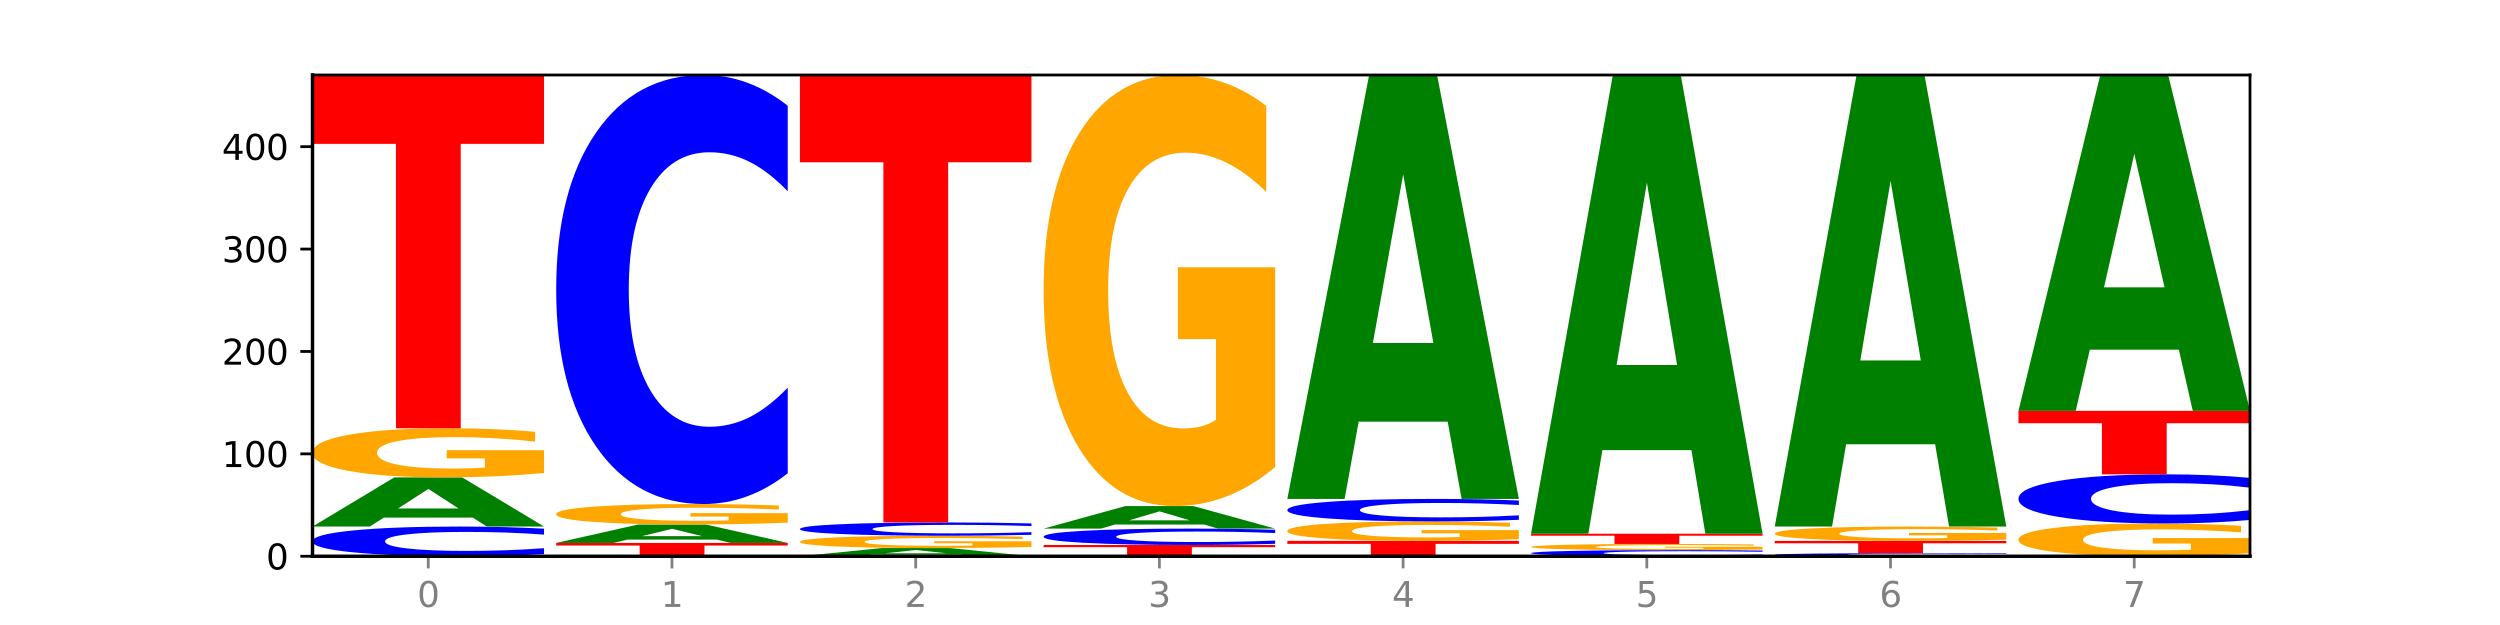 <?xml version="1.0" encoding="utf-8" standalone="no"?>
<!DOCTYPE svg PUBLIC "-//W3C//DTD SVG 1.1//EN"
  "http://www.w3.org/Graphics/SVG/1.1/DTD/svg11.dtd">
<svg xmlns:xlink="http://www.w3.org/1999/xlink" width="720pt" height="180pt" viewBox="0 0 720 180" xmlns="http://www.w3.org/2000/svg" version="1.1">
 <defs>
  <style type="text/css">*{stroke-linejoin: round; stroke-linecap: butt}</style>
 </defs>
 <g id="figure_1">
  <g id="patch_1">
   <path d="M 0 180 
L 720 180 
L 720 0 
L 0 0 
z
" style="fill: #ffffff"/>
  </g>
  <g id="axes_1">
   <g id="patch_2">
    <path d="M 90 160.2 
L 648 160.2 
L 648 21.6 
L 90 21.6 
z
" style="fill: #ffffff"/>
   </g>
   <g id="line2d_1">
    <path d="M 90 160.2 
L 648 160.2 
" clip-path="url(#pae17dd92c6)" style="fill: none; stroke: #000000; stroke-width: 0.5; stroke-linecap: square"/>
   </g>
   <g id="patch_3">
    <path d="M 156.679 159.587 
Q 151.102 159.891 145.07 160.045 
Q 139.039 160.2 132.47 160.2 
Q 112.882 160.2 101.441 159.048 
Q 90 157.896 90 155.927 
Q 90 153.95 101.441 152.8 
Q 112.882 151.648 132.47 151.648 
Q 139.039 151.648 145.07 151.804 
Q 151.102 151.957 156.679 152.261 
L 156.679 153.966 
Q 151.051 153.563 145.591 153.376 
Q 140.131 153.189 134.1 153.189 
Q 123.281 153.189 117.082 153.918 
Q 110.899 154.646 110.899 155.927 
Q 110.899 157.202 117.082 157.932 
Q 123.281 158.66 134.1 158.66 
Q 140.131 158.66 145.591 158.472 
Q 151.051 158.283 156.679 157.881 
L 156.679 159.587 
z
" clip-path="url(#pae17dd92c6)" style="fill: #0000ff"/>
   </g>
   <g id="patch_4">
    <path d="M 136.189 149.07 
L 110.545 149.07 
L 106.496 151.648 
L 90 151.648 
L 113.558 137.493 
L 133.121 137.493 
L 156.679 151.648 
L 140.197 151.648 
L 136.189 149.07 
z
M 114.635 146.442 
L 132.058 146.442 
L 123.36 140.812 
L 114.635 146.442 
z
" clip-path="url(#pae17dd92c6)" style="fill: #008000"/>
   </g>
   <g id="patch_5">
    <path d="M 156.679 136.212 
Q 149.955 136.853 142.722 137.174 
Q 135.489 137.493 127.778 137.493 
Q 110.353 137.493 100.177 135.587 
Q 90 133.68 90 130.42 
Q 90 127.122 100.356 125.23 
Q 110.727 123.338 128.764 123.338 
Q 135.713 123.338 142.079 123.596 
Q 148.46 123.85 154.109 124.353 
L 154.109 127.175 
Q 148.281 126.528 142.513 126.21 
Q 136.744 125.888 130.946 125.888 
Q 120.216 125.888 114.403 127.063 
Q 108.59 128.236 108.59 130.42 
Q 108.59 132.584 114.194 133.765 
Q 119.798 134.943 130.109 134.943 
Q 132.919 134.943 135.325 134.876 
Q 137.731 134.806 139.643 134.66 
L 139.643 132.011 
L 128.66 132.011 
L 128.66 129.651 
L 156.679 129.651 
L 156.679 136.212 
z
" clip-path="url(#pae17dd92c6)" style="fill: #ffa600"/>
   </g>
   <g id="patch_6">
    <path d="M 90 21.6 
L 156.679 21.6 
L 156.679 41.442 
L 132.69 41.442 
L 132.69 123.338 
L 114.036 123.338 
L 114.036 41.442 
L 90 41.442 
L 90 21.6 
z
" clip-path="url(#pae17dd92c6)" style="fill: #ff0000"/>
   </g>
   <g id="patch_7">
    <path d="M 160.189 156.366 
L 226.868 156.366 
L 226.868 157.114 
L 202.879 157.114 
L 202.879 160.2 
L 184.224 160.2 
L 184.224 157.114 
L 160.189 157.114 
L 160.189 156.366 
z
" clip-path="url(#pae17dd92c6)" style="fill: #ff0000"/>
   </g>
   <g id="patch_8">
    <path d="M 206.377 155.399 
L 180.734 155.399 
L 176.685 156.366 
L 160.189 156.366 
L 183.747 151.058 
L 203.31 151.058 
L 226.868 156.366 
L 210.386 156.366 
L 206.377 155.399 
z
M 184.824 154.414 
L 202.247 154.414 
L 193.549 152.303 
L 184.824 154.414 
z
" clip-path="url(#pae17dd92c6)" style="fill: #008000"/>
   </g>
   <g id="patch_9">
    <path d="M 226.868 150.525 
Q 220.143 150.791 212.91 150.926 
Q 205.678 151.058 197.967 151.058 
Q 180.542 151.058 170.365 150.264 
Q 160.189 149.47 160.189 148.111 
Q 160.189 146.737 170.545 145.949 
Q 180.916 145.16 198.953 145.16 
Q 205.902 145.16 212.268 145.268 
Q 218.649 145.374 224.298 145.583 
L 224.298 146.759 
Q 218.47 146.49 212.701 146.357 
Q 206.933 146.223 201.135 146.223 
Q 190.405 146.223 184.592 146.713 
Q 178.779 147.201 178.779 148.111 
Q 178.779 149.013 184.383 149.505 
Q 189.987 149.996 200.298 149.996 
Q 203.107 149.996 205.513 149.968 
Q 207.919 149.939 209.832 149.878 
L 209.832 148.774 
L 198.848 148.774 
L 198.848 147.791 
L 226.868 147.791 
L 226.868 150.525 
z
" clip-path="url(#pae17dd92c6)" style="fill: #ffa600"/>
   </g>
   <g id="patch_10">
    <path d="M 226.868 136.304 
Q 221.29 140.694 215.259 142.914 
Q 209.228 145.16 202.659 145.16 
Q 183.07 145.16 171.629 128.519 
Q 160.189 111.877 160.189 83.418 
Q 160.189 54.857 171.629 38.241 
Q 183.07 21.6 202.659 21.6 
Q 209.228 21.6 215.259 23.846 
Q 221.29 26.067 226.868 30.457 
L 226.868 55.087 
Q 221.24 49.268 215.78 46.562 
Q 210.32 43.857 204.289 43.857 
Q 193.47 43.857 187.27 54.398 
Q 181.088 64.914 181.088 83.418 
Q 181.088 101.847 187.27 112.388 
Q 193.47 122.904 204.289 122.904 
Q 210.32 122.904 215.78 120.198 
Q 221.24 117.467 226.868 111.648 
L 226.868 136.304 
z
" clip-path="url(#pae17dd92c6)" style="fill: #0000ff"/>
   </g>
   <g id="patch_11">
    <path d="M 276.566 159.77 
L 250.922 159.77 
L 246.873 160.2 
L 230.377 160.2 
L 253.935 157.841 
L 273.499 157.841 
L 297.057 160.2 
L 280.574 160.2 
L 276.566 159.77 
z
M 255.012 159.332 
L 272.435 159.332 
L 263.737 158.394 
L 255.012 159.332 
z
" clip-path="url(#pae17dd92c6)" style="fill: #008000"/>
   </g>
   <g id="patch_12">
    <path d="M 297.057 157.521 
Q 290.332 157.681 283.099 157.761 
Q 275.866 157.841 268.155 157.841 
Q 250.731 157.841 240.554 157.364 
Q 230.377 156.888 230.377 156.073 
Q 230.377 155.248 240.733 154.775 
Q 251.104 154.302 269.142 154.302 
Q 276.09 154.302 282.457 154.366 
Q 288.838 154.43 294.486 154.556 
L 294.486 155.261 
Q 288.658 155.1 282.89 155.02 
Q 277.122 154.94 271.323 154.94 
Q 260.594 154.94 254.781 155.233 
Q 248.967 155.527 248.967 156.073 
Q 248.967 156.614 254.571 156.909 
Q 260.175 157.203 270.487 157.203 
Q 273.296 157.203 275.702 157.187 
Q 278.108 157.169 280.021 157.133 
L 280.021 156.47 
L 269.037 156.47 
L 269.037 155.88 
L 297.057 155.88 
L 297.057 157.521 
z
" clip-path="url(#pae17dd92c6)" style="fill: #ffa600"/>
   </g>
   <g id="patch_13">
    <path d="M 297.057 154.027 
Q 291.479 154.164 285.448 154.232 
Q 279.417 154.302 272.848 154.302 
Q 253.259 154.302 241.818 153.786 
Q 230.377 153.269 230.377 152.387 
Q 230.377 151.5 241.818 150.985 
Q 253.259 150.469 272.848 150.469 
Q 279.417 150.469 285.448 150.538 
Q 291.479 150.607 297.057 150.743 
L 297.057 151.507 
Q 291.429 151.327 285.969 151.243 
Q 280.509 151.159 274.477 151.159 
Q 263.658 151.159 257.459 151.486 
Q 251.277 151.812 251.277 152.387 
Q 251.277 152.958 257.459 153.285 
Q 263.658 153.612 274.477 153.612 
Q 280.509 153.612 285.969 153.528 
Q 291.429 153.443 297.057 153.262 
L 297.057 154.027 
z
" clip-path="url(#pae17dd92c6)" style="fill: #0000ff"/>
   </g>
   <g id="patch_14">
    <path d="M 230.377 21.6 
L 297.057 21.6 
L 297.057 46.733 
L 273.068 46.733 
L 273.068 150.469 
L 254.413 150.469 
L 254.413 46.733 
L 230.377 46.733 
L 230.377 21.6 
z
" clip-path="url(#pae17dd92c6)" style="fill: #ff0000"/>
   </g>
   <g id="patch_15">
    <path d="M 300.566 156.956 
L 367.245 156.956 
L 367.245 157.589 
L 343.256 157.589 
L 343.256 160.2 
L 324.602 160.2 
L 324.602 157.589 
L 300.566 157.589 
L 300.566 156.956 
z
" clip-path="url(#pae17dd92c6)" style="fill: #ff0000"/>
   </g>
   <g id="patch_16">
    <path d="M 367.245 156.618 
Q 361.668 156.786 355.636 156.87 
Q 349.605 156.956 343.036 156.956 
Q 323.448 156.956 312.007 156.321 
Q 300.566 155.685 300.566 154.598 
Q 300.566 153.508 312.007 152.873 
Q 323.448 152.238 343.036 152.238 
Q 349.605 152.238 355.636 152.324 
Q 361.668 152.408 367.245 152.576 
L 367.245 153.517 
Q 361.617 153.294 356.157 153.191 
Q 350.697 153.088 344.666 153.088 
Q 333.847 153.088 327.648 153.49 
Q 321.465 153.892 321.465 154.598 
Q 321.465 155.302 327.648 155.705 
Q 333.847 156.106 344.666 156.106 
Q 350.697 156.106 356.157 156.003 
Q 361.617 155.899 367.245 155.676 
L 367.245 156.618 
z
" clip-path="url(#pae17dd92c6)" style="fill: #0000ff"/>
   </g>
   <g id="patch_17">
    <path d="M 346.755 151.056 
L 321.111 151.056 
L 317.062 152.238 
L 300.566 152.238 
L 324.124 145.75 
L 343.687 145.75 
L 367.245 152.238 
L 350.763 152.238 
L 346.755 151.056 
z
M 325.201 149.852 
L 342.624 149.852 
L 333.926 147.271 
L 325.201 149.852 
z
" clip-path="url(#pae17dd92c6)" style="fill: #008000"/>
   </g>
   <g id="patch_18">
    <path d="M 367.245 134.517 
Q 360.521 140.134 353.288 142.955 
Q 346.055 145.75 338.344 145.75 
Q 320.919 145.75 310.743 129.029 
Q 300.566 112.308 300.566 83.714 
Q 300.566 54.785 310.922 38.193 
Q 321.293 21.6 339.33 21.6 
Q 346.279 21.6 352.645 23.857 
Q 359.026 26.088 364.675 30.499 
L 364.675 55.247 
Q 358.847 49.579 353.079 46.784 
Q 347.31 43.963 341.512 43.963 
Q 330.782 43.963 324.969 54.272 
Q 319.156 64.556 319.156 83.714 
Q 319.156 102.691 324.76 113.052 
Q 330.364 123.387 340.675 123.387 
Q 343.485 123.387 345.891 122.797 
Q 348.297 122.182 350.209 120.9 
L 350.209 97.665 
L 339.226 97.665 
L 339.226 76.969 
L 367.245 76.969 
L 367.245 134.517 
z
" clip-path="url(#pae17dd92c6)" style="fill: #ffa600"/>
   </g>
   <g id="patch_19">
    <path d="M 370.755 155.777 
L 437.434 155.777 
L 437.434 156.639 
L 413.445 156.639 
L 413.445 160.2 
L 394.79 160.2 
L 394.79 156.639 
L 370.755 156.639 
L 370.755 155.777 
z
" clip-path="url(#pae17dd92c6)" style="fill: #ff0000"/>
   </g>
   <g id="patch_20">
    <path d="M 437.434 155.27 
Q 430.709 155.523 423.476 155.65 
Q 416.244 155.777 408.533 155.777 
Q 391.108 155.777 380.931 155.022 
Q 370.755 154.267 370.755 152.977 
Q 370.755 151.671 381.111 150.922 
Q 391.482 150.174 409.519 150.174 
Q 416.468 150.174 422.834 150.275 
Q 429.215 150.376 434.864 150.575 
L 434.864 151.692 
Q 429.036 151.436 423.267 151.31 
Q 417.499 151.183 411.701 151.183 
Q 400.971 151.183 395.158 151.648 
Q 389.345 152.112 389.345 152.977 
Q 389.345 153.833 394.949 154.301 
Q 400.553 154.767 410.864 154.767 
Q 413.673 154.767 416.079 154.741 
Q 418.485 154.713 420.398 154.655 
L 420.398 153.606 
L 409.414 153.606 
L 409.414 152.672 
L 437.434 152.672 
L 437.434 155.27 
z
" clip-path="url(#pae17dd92c6)" style="fill: #ffa600"/>
   </g>
   <g id="patch_21">
    <path d="M 437.434 149.709 
Q 431.856 149.939 425.825 150.056 
Q 419.794 150.174 413.225 150.174 
Q 393.636 150.174 382.196 149.3 
Q 370.755 148.426 370.755 146.932 
Q 370.755 145.432 382.196 144.56 
Q 393.636 143.686 413.225 143.686 
Q 419.794 143.686 425.825 143.804 
Q 431.856 143.92 437.434 144.151 
L 437.434 145.444 
Q 431.806 145.139 426.346 144.997 
Q 420.886 144.855 414.855 144.855 
Q 404.036 144.855 397.836 145.408 
Q 391.654 145.96 391.654 146.932 
Q 391.654 147.899 397.836 148.453 
Q 404.036 149.005 414.855 149.005 
Q 420.886 149.005 426.346 148.863 
Q 431.806 148.72 437.434 148.414 
L 437.434 149.709 
z
" clip-path="url(#pae17dd92c6)" style="fill: #0000ff"/>
   </g>
   <g id="patch_22">
    <path d="M 416.943 121.446 
L 391.3 121.446 
L 387.251 143.686 
L 370.755 143.686 
L 394.313 21.6 
L 413.876 21.6 
L 437.434 143.686 
L 420.952 143.686 
L 416.943 121.446 
z
M 395.39 98.787 
L 412.813 98.787 
L 404.115 50.225 
L 395.39 98.787 
z
" clip-path="url(#pae17dd92c6)" style="fill: #008000"/>
   </g>
   <g id="patch_23">
    <path d="M 507.623 160.073 
Q 502.045 160.136 496.014 160.168 
Q 489.983 160.2 483.414 160.2 
Q 463.825 160.2 452.384 159.962 
Q 440.943 159.723 440.943 159.316 
Q 440.943 158.907 452.384 158.669 
Q 463.825 158.431 483.414 158.431 
Q 489.983 158.431 496.014 158.463 
Q 502.045 158.495 507.623 158.557 
L 507.623 158.91 
Q 501.995 158.827 496.535 158.788 
Q 491.075 158.749 485.043 158.749 
Q 474.224 158.749 468.025 158.9 
Q 461.843 159.051 461.843 159.316 
Q 461.843 159.58 468.025 159.731 
Q 474.224 159.881 485.043 159.881 
Q 491.075 159.881 496.535 159.843 
Q 501.995 159.803 507.623 159.72 
L 507.623 160.073 
z
" clip-path="url(#pae17dd92c6)" style="fill: #0000ff"/>
   </g>
   <g id="patch_24">
    <path d="M 507.623 158.271 
Q 500.898 158.351 493.665 158.391 
Q 486.432 158.431 478.721 158.431 
Q 461.297 158.431 451.12 158.192 
Q 440.943 157.954 440.943 157.547 
Q 440.943 157.134 451.299 156.898 
Q 461.67 156.661 479.708 156.661 
Q 486.656 156.661 493.023 156.693 
Q 499.404 156.725 505.052 156.788 
L 505.052 157.141 
Q 499.224 157.06 493.456 157.02 
Q 487.688 156.98 481.889 156.98 
Q 471.16 156.98 465.347 157.127 
Q 459.533 157.273 459.533 157.547 
Q 459.533 157.817 465.137 157.965 
Q 470.741 158.112 481.053 158.112 
Q 483.862 158.112 486.268 158.104 
Q 488.674 158.095 490.587 158.076 
L 490.587 157.745 
L 479.603 157.745 
L 479.603 157.45 
L 507.623 157.45 
L 507.623 158.271 
z
" clip-path="url(#pae17dd92c6)" style="fill: #ffa600"/>
   </g>
   <g id="patch_25">
    <path d="M 440.943 153.712 
L 507.623 153.712 
L 507.623 154.287 
L 483.634 154.287 
L 483.634 156.661 
L 464.979 156.661 
L 464.979 154.287 
L 440.943 154.287 
L 440.943 153.712 
z
" clip-path="url(#pae17dd92c6)" style="fill: #ff0000"/>
   </g>
   <g id="patch_26">
    <path d="M 487.132 129.646 
L 461.488 129.646 
L 457.439 153.712 
L 440.943 153.712 
L 464.501 21.6 
L 484.065 21.6 
L 507.623 153.712 
L 491.14 153.712 
L 487.132 129.646 
z
M 465.578 105.126 
L 483.001 105.126 
L 474.303 52.575 
L 465.578 105.126 
z
" clip-path="url(#pae17dd92c6)" style="fill: #008000"/>
   </g>
   <g id="patch_27">
    <path d="M 577.811 160.137 
Q 572.234 160.168 566.203 160.184 
Q 560.171 160.2 553.603 160.2 
Q 534.014 160.2 522.573 160.081 
Q 511.132 159.962 511.132 159.758 
Q 511.132 159.553 522.573 159.434 
Q 534.014 159.315 553.603 159.315 
Q 560.171 159.315 566.203 159.331 
Q 572.234 159.347 577.811 159.379 
L 577.811 159.555 
Q 572.183 159.513 566.723 159.494 
Q 561.263 159.475 555.232 159.475 
Q 544.413 159.475 538.214 159.55 
Q 532.031 159.625 532.031 159.758 
Q 532.031 159.89 538.214 159.965 
Q 544.413 160.041 555.232 160.041 
Q 561.263 160.041 566.723 160.021 
Q 572.183 160.002 577.811 159.96 
L 577.811 160.137 
z
" clip-path="url(#pae17dd92c6)" style="fill: #0000ff"/>
   </g>
   <g id="patch_28">
    <path d="M 511.132 155.777 
L 577.811 155.777 
L 577.811 156.467 
L 553.822 156.467 
L 553.822 159.315 
L 535.168 159.315 
L 535.168 156.467 
L 511.132 156.467 
L 511.132 155.777 
z
" clip-path="url(#pae17dd92c6)" style="fill: #ff0000"/>
   </g>
   <g id="patch_29">
    <path d="M 577.811 155.403 
Q 571.087 155.59 563.854 155.684 
Q 556.621 155.777 548.91 155.777 
Q 531.486 155.777 521.309 155.221 
Q 511.132 154.665 511.132 153.714 
Q 511.132 152.752 521.488 152.2 
Q 531.859 151.648 549.896 151.648 
Q 556.845 151.648 563.211 151.723 
Q 569.592 151.797 575.241 151.944 
L 575.241 152.767 
Q 569.413 152.579 563.645 152.486 
Q 557.876 152.392 552.078 152.392 
Q 541.348 152.392 535.535 152.735 
Q 529.722 153.077 529.722 153.714 
Q 529.722 154.345 535.326 154.689 
Q 540.93 155.033 551.241 155.033 
Q 554.051 155.033 556.457 155.013 
Q 558.863 154.993 560.775 154.95 
L 560.775 154.178 
L 549.792 154.178 
L 549.792 153.489 
L 577.811 153.489 
L 577.811 155.403 
z
" clip-path="url(#pae17dd92c6)" style="fill: #ffa600"/>
   </g>
   <g id="patch_30">
    <path d="M 557.321 127.957 
L 531.677 127.957 
L 527.628 151.648 
L 511.132 151.648 
L 534.69 21.6 
L 554.253 21.6 
L 577.811 151.648 
L 561.329 151.648 
L 557.321 127.957 
z
M 535.767 103.821 
L 553.19 103.821 
L 544.492 52.091 
L 535.767 103.821 
z
" clip-path="url(#pae17dd92c6)" style="fill: #008000"/>
   </g>
   <g id="patch_31">
    <path d="M 648 159.346 
Q 641.275 159.773 634.042 159.988 
Q 626.81 160.2 619.099 160.2 
Q 601.674 160.2 591.497 158.929 
Q 581.321 157.658 581.321 155.485 
Q 581.321 153.286 591.677 152.025 
Q 602.048 150.763 620.085 150.763 
Q 627.034 150.763 633.4 150.935 
Q 639.781 151.105 645.43 151.44 
L 645.43 153.321 
Q 639.602 152.89 633.833 152.678 
Q 628.065 152.463 622.267 152.463 
Q 611.537 152.463 605.724 153.247 
Q 599.911 154.028 599.911 155.485 
Q 599.911 156.927 605.515 157.715 
Q 611.119 158.5 621.43 158.5 
Q 624.239 158.5 626.645 158.455 
Q 629.051 158.409 630.964 158.311 
L 630.964 156.545 
L 619.98 156.545 
L 619.98 154.972 
L 648 154.972 
L 648 159.346 
z
" clip-path="url(#pae17dd92c6)" style="fill: #ffa600"/>
   </g>
   <g id="patch_32">
    <path d="M 648 149.749 
Q 642.422 150.252 636.391 150.506 
Q 630.36 150.763 623.791 150.763 
Q 604.202 150.763 592.762 148.857 
Q 581.321 146.951 581.321 143.69 
Q 581.321 140.418 592.762 138.515 
Q 604.202 136.609 623.791 136.609 
Q 630.36 136.609 636.391 136.866 
Q 642.422 137.12 648 137.623 
L 648 140.445 
Q 642.372 139.778 636.912 139.468 
Q 631.452 139.158 625.421 139.158 
Q 614.602 139.158 608.402 140.366 
Q 602.22 141.57 602.22 143.69 
Q 602.22 145.801 608.402 147.009 
Q 614.602 148.214 625.421 148.214 
Q 631.452 148.214 636.912 147.904 
Q 642.372 147.591 648 146.924 
L 648 149.749 
z
" clip-path="url(#pae17dd92c6)" style="fill: #0000ff"/>
   </g>
   <g id="patch_33">
    <path d="M 581.321 118.325 
L 648 118.325 
L 648 121.891 
L 624.011 121.891 
L 624.011 136.609 
L 605.356 136.609 
L 605.356 121.891 
L 581.321 121.891 
L 581.321 118.325 
z
" clip-path="url(#pae17dd92c6)" style="fill: #ff0000"/>
   </g>
   <g id="patch_34">
    <path d="M 627.51 100.705 
L 601.866 100.705 
L 597.817 118.325 
L 581.321 118.325 
L 604.879 21.6 
L 624.442 21.6 
L 648 118.325 
L 631.518 118.325 
L 627.51 100.705 
z
M 605.956 82.753 
L 623.379 82.753 
L 614.681 44.278 
L 605.956 82.753 
z
" clip-path="url(#pae17dd92c6)" style="fill: #008000"/>
   </g>
   <g id="matplotlib.axis_1">
    <g id="xtick_1">
     <g id="line2d_2">
      <defs>
       <path id="m50a3ee0f15" d="M 0 0 
L 0 3.5 
" style="stroke: #808080; stroke-width: 0.8"/>
      </defs>
      <g>
       <use xlink:href="#m50a3ee0f15" x="123.34" y="160.2" style="fill: #808080; stroke: #808080; stroke-width: 0.8"/>
      </g>
     </g>
     <g id="text_1">
      <!-- 0 -->
      <g style="fill: #808080" transform="translate(120.158 174.798) scale(0.1 -0.1)">
       <defs>
        <path id="DejaVuSans-30" d="M 2034 4250 
Q 1547 4250 1301 3770 
Q 1056 3291 1056 2328 
Q 1056 1369 1301 889 
Q 1547 409 2034 409 
Q 2525 409 2770 889 
Q 3016 1369 3016 2328 
Q 3016 3291 2770 3770 
Q 2525 4250 2034 4250 
z
M 2034 4750 
Q 2819 4750 3233 4129 
Q 3647 3509 3647 2328 
Q 3647 1150 3233 529 
Q 2819 -91 2034 -91 
Q 1250 -91 836 529 
Q 422 1150 422 2328 
Q 422 3509 836 4129 
Q 1250 4750 2034 4750 
z
" transform="scale(0.016)"/>
       </defs>
       <use xlink:href="#DejaVuSans-30"/>
      </g>
     </g>
    </g>
    <g id="xtick_2">
     <g id="line2d_3">
      <g>
       <use xlink:href="#m50a3ee0f15" x="193.528" y="160.2" style="fill: #808080; stroke: #808080; stroke-width: 0.8"/>
      </g>
     </g>
     <g id="text_2">
      <!-- 1 -->
      <g style="fill: #808080" transform="translate(190.347 174.798) scale(0.1 -0.1)">
       <defs>
        <path id="DejaVuSans-31" d="M 794 531 
L 1825 531 
L 1825 4091 
L 703 3866 
L 703 4441 
L 1819 4666 
L 2450 4666 
L 2450 531 
L 3481 531 
L 3481 0 
L 794 0 
L 794 531 
z
" transform="scale(0.016)"/>
       </defs>
       <use xlink:href="#DejaVuSans-31"/>
      </g>
     </g>
    </g>
    <g id="xtick_3">
     <g id="line2d_4">
      <g>
       <use xlink:href="#m50a3ee0f15" x="263.717" y="160.2" style="fill: #808080; stroke: #808080; stroke-width: 0.8"/>
      </g>
     </g>
     <g id="text_3">
      <!-- 2 -->
      <g style="fill: #808080" transform="translate(260.536 174.798) scale(0.1 -0.1)">
       <defs>
        <path id="DejaVuSans-32" d="M 1228 531 
L 3431 531 
L 3431 0 
L 469 0 
L 469 531 
Q 828 903 1448 1529 
Q 2069 2156 2228 2338 
Q 2531 2678 2651 2914 
Q 2772 3150 2772 3378 
Q 2772 3750 2511 3984 
Q 2250 4219 1831 4219 
Q 1534 4219 1204 4116 
Q 875 4013 500 3803 
L 500 4441 
Q 881 4594 1212 4672 
Q 1544 4750 1819 4750 
Q 2544 4750 2975 4387 
Q 3406 4025 3406 3419 
Q 3406 3131 3298 2873 
Q 3191 2616 2906 2266 
Q 2828 2175 2409 1742 
Q 1991 1309 1228 531 
z
" transform="scale(0.016)"/>
       </defs>
       <use xlink:href="#DejaVuSans-32"/>
      </g>
     </g>
    </g>
    <g id="xtick_4">
     <g id="line2d_5">
      <g>
       <use xlink:href="#m50a3ee0f15" x="333.906" y="160.2" style="fill: #808080; stroke: #808080; stroke-width: 0.8"/>
      </g>
     </g>
     <g id="text_4">
      <!-- 3 -->
      <g style="fill: #808080" transform="translate(330.724 174.798) scale(0.1 -0.1)">
       <defs>
        <path id="DejaVuSans-33" d="M 2597 2516 
Q 3050 2419 3304 2112 
Q 3559 1806 3559 1356 
Q 3559 666 3084 287 
Q 2609 -91 1734 -91 
Q 1441 -91 1130 -33 
Q 819 25 488 141 
L 488 750 
Q 750 597 1062 519 
Q 1375 441 1716 441 
Q 2309 441 2620 675 
Q 2931 909 2931 1356 
Q 2931 1769 2642 2001 
Q 2353 2234 1838 2234 
L 1294 2234 
L 1294 2753 
L 1863 2753 
Q 2328 2753 2575 2939 
Q 2822 3125 2822 3475 
Q 2822 3834 2567 4026 
Q 2313 4219 1838 4219 
Q 1578 4219 1281 4162 
Q 984 4106 628 3988 
L 628 4550 
Q 988 4650 1302 4700 
Q 1616 4750 1894 4750 
Q 2613 4750 3031 4423 
Q 3450 4097 3450 3541 
Q 3450 3153 3228 2886 
Q 3006 2619 2597 2516 
z
" transform="scale(0.016)"/>
       </defs>
       <use xlink:href="#DejaVuSans-33"/>
      </g>
     </g>
    </g>
    <g id="xtick_5">
     <g id="line2d_6">
      <g>
       <use xlink:href="#m50a3ee0f15" x="404.094" y="160.2" style="fill: #808080; stroke: #808080; stroke-width: 0.8"/>
      </g>
     </g>
     <g id="text_5">
      <!-- 4 -->
      <g style="fill: #808080" transform="translate(400.913 174.798) scale(0.1 -0.1)">
       <defs>
        <path id="DejaVuSans-34" d="M 2419 4116 
L 825 1625 
L 2419 1625 
L 2419 4116 
z
M 2253 4666 
L 3047 4666 
L 3047 1625 
L 3713 1625 
L 3713 1100 
L 3047 1100 
L 3047 0 
L 2419 0 
L 2419 1100 
L 313 1100 
L 313 1709 
L 2253 4666 
z
" transform="scale(0.016)"/>
       </defs>
       <use xlink:href="#DejaVuSans-34"/>
      </g>
     </g>
    </g>
    <g id="xtick_6">
     <g id="line2d_7">
      <g>
       <use xlink:href="#m50a3ee0f15" x="474.283" y="160.2" style="fill: #808080; stroke: #808080; stroke-width: 0.8"/>
      </g>
     </g>
     <g id="text_6">
      <!-- 5 -->
      <g style="fill: #808080" transform="translate(471.102 174.798) scale(0.1 -0.1)">
       <defs>
        <path id="DejaVuSans-35" d="M 691 4666 
L 3169 4666 
L 3169 4134 
L 1269 4134 
L 1269 2991 
Q 1406 3038 1543 3061 
Q 1681 3084 1819 3084 
Q 2600 3084 3056 2656 
Q 3513 2228 3513 1497 
Q 3513 744 3044 326 
Q 2575 -91 1722 -91 
Q 1428 -91 1123 -41 
Q 819 9 494 109 
L 494 744 
Q 775 591 1075 516 
Q 1375 441 1709 441 
Q 2250 441 2565 725 
Q 2881 1009 2881 1497 
Q 2881 1984 2565 2268 
Q 2250 2553 1709 2553 
Q 1456 2553 1204 2497 
Q 953 2441 691 2322 
L 691 4666 
z
" transform="scale(0.016)"/>
       </defs>
       <use xlink:href="#DejaVuSans-35"/>
      </g>
     </g>
    </g>
    <g id="xtick_7">
     <g id="line2d_8">
      <g>
       <use xlink:href="#m50a3ee0f15" x="544.472" y="160.2" style="fill: #808080; stroke: #808080; stroke-width: 0.8"/>
      </g>
     </g>
     <g id="text_7">
      <!-- 6 -->
      <g style="fill: #808080" transform="translate(541.29 174.798) scale(0.1 -0.1)">
       <defs>
        <path id="DejaVuSans-36" d="M 2113 2584 
Q 1688 2584 1439 2293 
Q 1191 2003 1191 1497 
Q 1191 994 1439 701 
Q 1688 409 2113 409 
Q 2538 409 2786 701 
Q 3034 994 3034 1497 
Q 3034 2003 2786 2293 
Q 2538 2584 2113 2584 
z
M 3366 4563 
L 3366 3988 
Q 3128 4100 2886 4159 
Q 2644 4219 2406 4219 
Q 1781 4219 1451 3797 
Q 1122 3375 1075 2522 
Q 1259 2794 1537 2939 
Q 1816 3084 2150 3084 
Q 2853 3084 3261 2657 
Q 3669 2231 3669 1497 
Q 3669 778 3244 343 
Q 2819 -91 2113 -91 
Q 1303 -91 875 529 
Q 447 1150 447 2328 
Q 447 3434 972 4092 
Q 1497 4750 2381 4750 
Q 2619 4750 2861 4703 
Q 3103 4656 3366 4563 
z
" transform="scale(0.016)"/>
       </defs>
       <use xlink:href="#DejaVuSans-36"/>
      </g>
     </g>
    </g>
    <g id="xtick_8">
     <g id="line2d_9">
      <g>
       <use xlink:href="#m50a3ee0f15" x="614.66" y="160.2" style="fill: #808080; stroke: #808080; stroke-width: 0.8"/>
      </g>
     </g>
     <g id="text_8">
      <!-- 7 -->
      <g style="fill: #808080" transform="translate(611.479 174.798) scale(0.1 -0.1)">
       <defs>
        <path id="DejaVuSans-37" d="M 525 4666 
L 3525 4666 
L 3525 4397 
L 1831 0 
L 1172 0 
L 2766 4134 
L 525 4134 
L 525 4666 
z
" transform="scale(0.016)"/>
       </defs>
       <use xlink:href="#DejaVuSans-37"/>
      </g>
     </g>
    </g>
   </g>
   <g id="matplotlib.axis_2">
    <g id="ytick_1">
     <g id="line2d_10">
      <defs>
       <path id="mfa727756fb" d="M 0 0 
L -3.5 0 
" style="stroke: #000000; stroke-width: 0.8"/>
      </defs>
      <g>
       <use xlink:href="#mfa727756fb" x="90" y="160.2" style="stroke: #000000; stroke-width: 0.8"/>
      </g>
     </g>
     <g id="text_9">
      <!-- 0 -->
      <g transform="translate(76.638 163.999) scale(0.1 -0.1)">
       <use xlink:href="#DejaVuSans-30"/>
      </g>
     </g>
    </g>
    <g id="ytick_2">
     <g id="line2d_11">
      <g>
       <use xlink:href="#mfa727756fb" x="90" y="130.711" style="stroke: #000000; stroke-width: 0.8"/>
      </g>
     </g>
     <g id="text_10">
      <!-- 100 -->
      <g transform="translate(63.913 134.51) scale(0.1 -0.1)">
       <use xlink:href="#DejaVuSans-31"/>
       <use xlink:href="#DejaVuSans-30" x="63.623"/>
       <use xlink:href="#DejaVuSans-30" x="127.246"/>
      </g>
     </g>
    </g>
    <g id="ytick_3">
     <g id="line2d_12">
      <g>
       <use xlink:href="#mfa727756fb" x="90" y="101.221" style="stroke: #000000; stroke-width: 0.8"/>
      </g>
     </g>
     <g id="text_11">
      <!-- 200 -->
      <g transform="translate(63.913 105.02) scale(0.1 -0.1)">
       <use xlink:href="#DejaVuSans-32"/>
       <use xlink:href="#DejaVuSans-30" x="63.623"/>
       <use xlink:href="#DejaVuSans-30" x="127.246"/>
      </g>
     </g>
    </g>
    <g id="ytick_4">
     <g id="line2d_13">
      <g>
       <use xlink:href="#mfa727756fb" x="90" y="71.732" style="stroke: #000000; stroke-width: 0.8"/>
      </g>
     </g>
     <g id="text_12">
      <!-- 300 -->
      <g transform="translate(63.913 75.531) scale(0.1 -0.1)">
       <use xlink:href="#DejaVuSans-33"/>
       <use xlink:href="#DejaVuSans-30" x="63.623"/>
       <use xlink:href="#DejaVuSans-30" x="127.246"/>
      </g>
     </g>
    </g>
    <g id="ytick_5">
     <g id="line2d_14">
      <g>
       <use xlink:href="#mfa727756fb" x="90" y="42.243" style="stroke: #000000; stroke-width: 0.8"/>
      </g>
     </g>
     <g id="text_13">
      <!-- 400 -->
      <g transform="translate(63.913 46.042) scale(0.1 -0.1)">
       <use xlink:href="#DejaVuSans-34"/>
       <use xlink:href="#DejaVuSans-30" x="63.623"/>
       <use xlink:href="#DejaVuSans-30" x="127.246"/>
      </g>
     </g>
    </g>
   </g>
   <g id="patch_35">
    <path d="M 90 160.2 
L 90 21.6 
" style="fill: none; stroke: #000000; stroke-linejoin: miter; stroke-linecap: square"/>
   </g>
   <g id="patch_36">
    <path d="M 648 160.2 
L 648 21.6 
" style="fill: none; stroke: #000000; stroke-width: 0.8; stroke-linejoin: miter; stroke-linecap: square"/>
   </g>
   <g id="patch_37">
    <path d="M 90 160.2 
L 648 160.2 
" style="fill: none; stroke: #000000; stroke-linejoin: miter; stroke-linecap: square"/>
   </g>
   <g id="patch_38">
    <path d="M 90 21.6 
L 648 21.6 
" style="fill: none; stroke: #000000; stroke-width: 0.8; stroke-linejoin: miter; stroke-linecap: square"/>
   </g>
  </g>
 </g>
 <defs>
  <clipPath id="pae17dd92c6">
   <rect x="90" y="21.6" width="558" height="138.6"/>
  </clipPath>
 </defs>
</svg>
